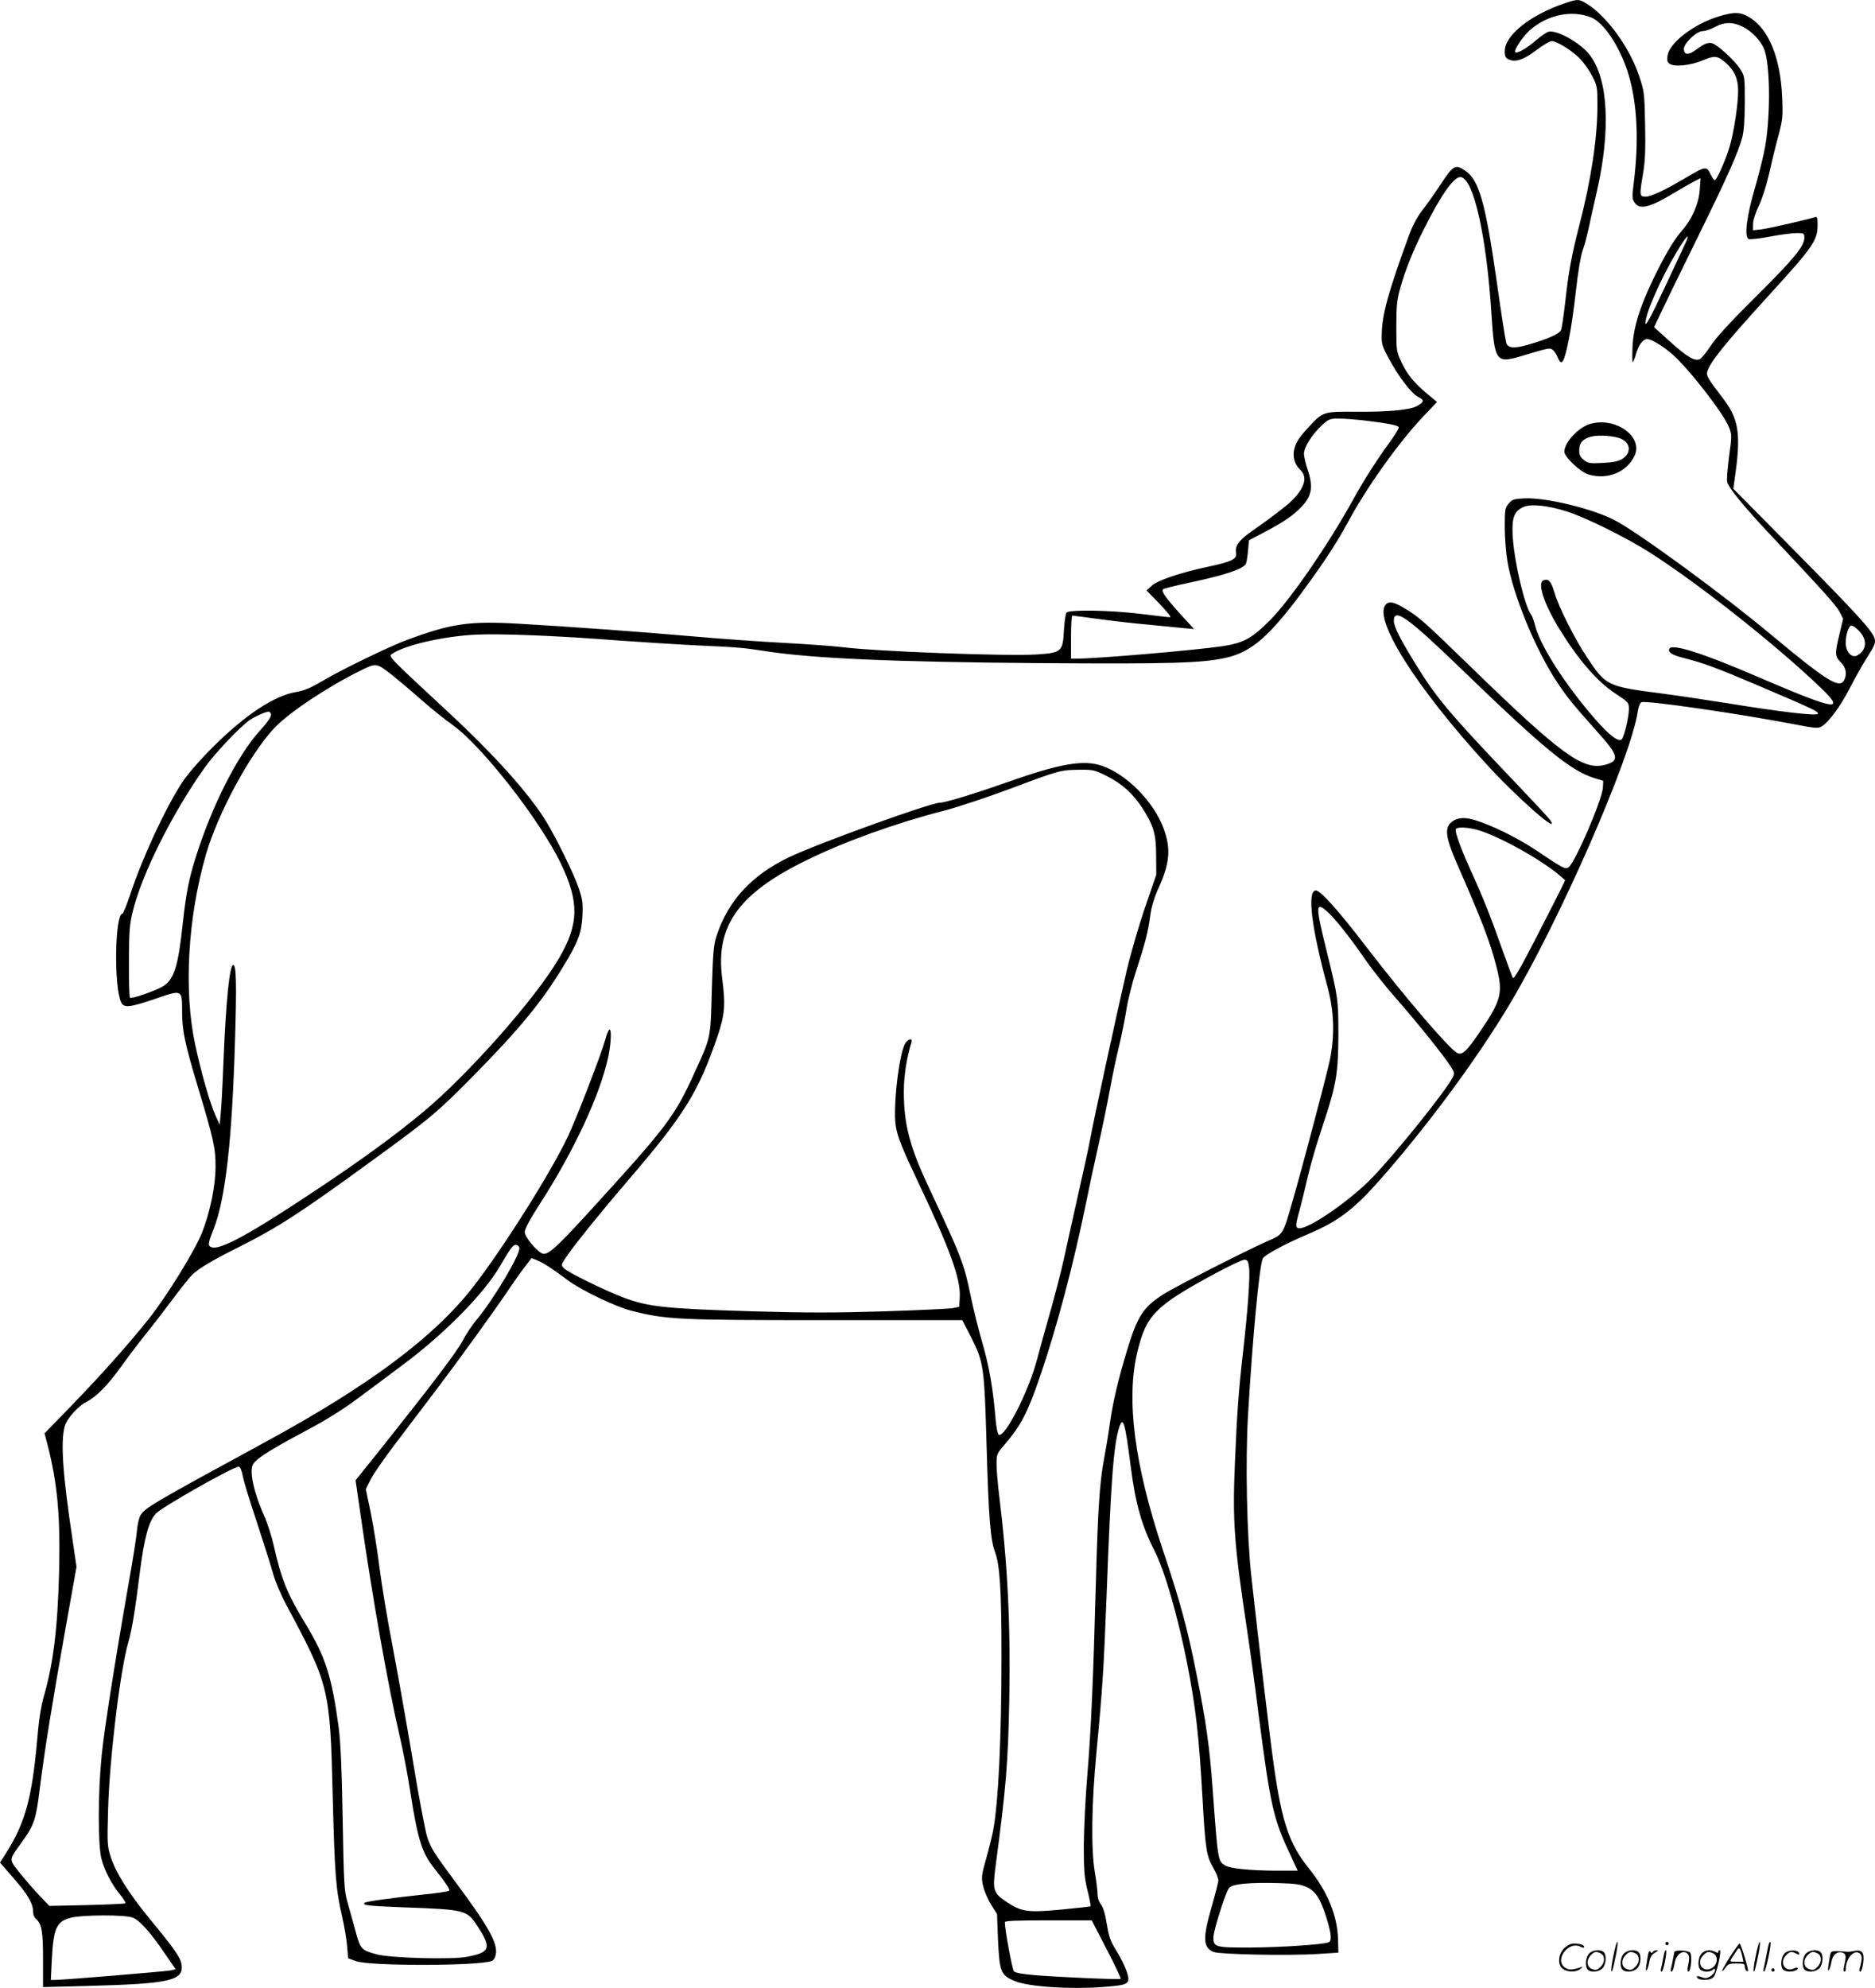 <svg version="1.0" xmlns="http://www.w3.org/2000/svg"
  viewBox="0 0 1132.681 1200.599"
 preserveAspectRatio="xMidYMid meet">
<g transform="translate(0.011,1200.788) scale(0.1,-0.1)"
fill="#000000" stroke="none">
<path d="M9455 11989 c-211 -71 -365 -194 -365 -291 0 -31 5 -41 24 -49 40
-19 91 -2 167 56 40 30 81 55 92 55 31 0 121 -56 170 -105 24 -25 58 -72 75
-106 31 -59 32 -67 32 -180 0 -194 -39 -451 -110 -724 -47 -182 -64 -276 -85
-464 -9 -79 -20 -154 -25 -166 -9 -23 -80 -55 -199 -89 -82 -24 -119 -21 -131
8 -5 14 -32 184 -59 378 -68 473 -106 609 -190 665 -59 40 -71 34 -146 -79
-37 -57 -89 -130 -115 -163 -30 -39 -58 -92 -79 -150 -124 -339 -162 -476
-164 -595 -2 -59 2 -72 43 -148 59 -110 138 -213 178 -232 37 -18 36 -28 -5
-53 -43 -25 -170 -37 -368 -36 -195 2 -202 0 -276 -78 -66 -70 -88 -101 -100
-145 -12 -48 1 -95 36 -128 45 -43 28 -106 -49 -184 -37 -36 -122 -101 -249
-190 -73 -51 -98 -87 -90 -128 7 -36 -27 -53 -170 -83 -164 -35 -303 -81 -340
-115 l-31 -28 79 -81 c43 -45 72 -81 64 -81 -9 0 -87 9 -175 20 -185 23 -436
27 -451 8 -6 -7 -13 -56 -16 -108 -7 -129 -14 -135 -169 -145 -186 -11 -977
19 -1175 45 -40 5 -196 17 -345 25 -150 8 -401 26 -558 40 -335 29 -750 59
-1047 76 -298 17 -404 2 -672 -97 -113 -42 -400 -181 -522 -254 -63 -37 -102
-53 -148 -61 -132 -21 -311 -139 -506 -334 -79 -79 -151 -162 -183 -210 -103
-157 -244 -461 -318 -687 -20 -59 -40 -108 -44 -108 -46 0 -53 -437 -9 -534
17 -37 49 -34 208 20 163 56 161 57 161 -78 0 -113 16 -191 96 -457 93 -308
107 -370 106 -481 0 -110 -32 -270 -81 -395 -41 -106 -215 -388 -322 -522
-128 -160 -286 -337 -468 -525 l-162 -167 16 -60 c62 -241 80 -432 72 -776 -9
-342 -34 -551 -93 -755 -16 -56 -30 -143 -39 -255 -31 -354 -73 -507 -188
-688 l-37 -58 80 -92 c87 -99 120 -156 120 -204 0 -17 7 -37 17 -44 35 -30 43
-74 43 -245 l0 -167 274 7 c492 13 576 32 563 128 -6 43 -40 92 -199 285 -121
148 -198 271 -228 363 -22 68 -23 81 -17 288 8 302 72 836 121 1007 23 78 43
202 70 421 27 213 54 314 98 361 37 40 467 283 500 283 9 0 18 -22 26 -63 7
-34 44 -154 82 -267 37 -113 80 -248 95 -300 15 -57 49 -138 82 -200 263 -491
267 -506 283 -1164 12 -472 19 -559 56 -719 14 -62 28 -144 31 -184 l6 -72 46
-17 c83 -31 742 -30 823 1 10 4 20 21 23 39 13 66 -42 166 -235 426 -140 189
-156 214 -179 282 -11 32 -52 248 -90 480 -39 233 -94 540 -121 682 -28 143
-62 348 -76 455 -13 108 -38 261 -54 341 l-30 144 27 55 c15 31 81 127 147
214 67 88 181 239 255 336 135 178 362 492 441 611 24 36 63 91 87 122 l44 58
37 -15 c37 -16 95 -53 182 -119 80 -60 291 -161 383 -184 214 -54 276 -57
1171 -57 l829 0 49 -95 c81 -158 84 -180 98 -665 12 -426 23 -566 50 -638 30
-78 40 -233 40 -627 0 -506 -19 -890 -51 -1060 -6 -30 -24 -104 -41 -165 -29
-101 -30 -114 -20 -165 7 -30 28 -81 48 -113 l37 -59 6 -157 c9 -194 17 -214
105 -249 82 -33 330 -49 521 -35 169 13 176 17 151 95 -10 29 -37 85 -61 123
-37 59 -46 86 -59 163 -9 60 -22 101 -35 118 -13 16 -21 41 -21 63 0 20 -7 79
-16 131 -24 143 -20 412 10 730 36 374 44 503 61 945 26 694 42 904 76 1012
23 72 36 30 69 -232 29 -227 67 -362 145 -514 61 -121 137 -383 194 -666 54
-274 74 -444 96 -840 17 -298 23 -336 66 -411 16 -28 29 -60 29 -72 0 -11 -18
-82 -40 -158 -56 -194 -53 -249 12 -275 41 -15 449 -23 628 -12 l125 8 -2 81
c-4 143 -63 287 -177 429 -117 145 -162 278 -210 615 -24 165 -89 716 -137
1150 -27 246 -36 691 -20 967 28 477 69 912 90 951 12 22 137 89 276 148 177
75 272 146 431 326 282 320 578 719 776 1048 304 504 742 1503 782 1783 5 29
14 51 22 54 31 12 594 -70 927 -134 123 -24 141 -25 162 -12 44 27 113 121
170 232 32 62 80 147 107 189 41 64 49 83 43 107 -10 45 -99 143 -493 542
l-361 365 15 110 c30 227 14 316 -76 434 -92 120 -103 138 -97 162 15 57 109
173 375 465 265 290 292 329 292 423 0 44 -2 51 -17 46 -59 -18 -276 -67 -320
-73 l-53 -6 0 37 c0 22 14 67 34 109 20 40 46 123 61 187 14 63 39 167 56 230
29 108 30 123 25 240 -10 236 -79 408 -194 481 -55 35 -95 37 -188 8 -149 -45
-295 -156 -310 -234 -5 -31 -3 -41 12 -52 28 -21 126 -11 202 21 71 30 87 28
138 -16 52 -46 74 -96 74 -169 0 -79 -25 -246 -50 -332 -22 -78 -79 -207 -91
-207 -5 0 -17 17 -27 38 -22 47 -31 46 -147 -23 -134 -79 -211 -115 -245 -115
-36 0 -37 8 -14 142 12 72 15 139 12 293 -4 195 -5 203 -38 299 -56 167 -191
352 -309 428 -53 33 -58 33 -136 7z m156 -86 c80 -32 179 -184 228 -349 52
-177 62 -400 30 -653 -10 -80 -10 -94 5 -116 31 -47 94 -31 251 65 35 21 82
48 105 60 l43 22 -5 -70 c-6 -84 -45 -175 -106 -245 -51 -58 -108 -155 -178
-301 -80 -168 -115 -282 -122 -398 -2 -54 -2 -98 1 -98 3 0 13 24 21 53 16 54
41 87 67 87 24 0 91 -40 146 -87 101 -86 316 -363 349 -448 16 -44 16 -52 -1
-175 -9 -71 -15 -140 -11 -154 9 -35 101 -148 257 -314 336 -357 399 -428 421
-468 l22 -43 -22 -93 c-29 -120 -28 -133 8 -170 32 -31 39 -72 20 -109 -29
-52 -105 -4 -444 278 -278 233 -787 606 -936 686 -129 70 -419 141 -549 135
-65 -3 -76 -6 -97 -31 -22 -26 -24 -36 -24 -141 0 -62 7 -155 16 -207 34 -206
171 -537 302 -734 59 -89 91 -128 246 -302 124 -138 131 -170 43 -194 -134
-36 -266 60 -816 595 -280 272 -309 298 -396 350 -64 39 -95 45 -115 21 -74
-89 187 -501 610 -963 182 -200 458 -442 382 -334 -11 15 -125 137 -254 272
-354 372 -433 467 -554 663 -94 152 -134 230 -134 265 0 82 84 22 405 -288
503 -486 662 -616 805 -661 l55 -17 -2 -40 c-3 -71 -164 -445 -206 -481 -20
-16 -33 -9 -198 102 -122 81 -285 160 -388 187 -56 15 -102 6 -131 -25 -33
-35 -23 -96 40 -240 155 -354 201 -474 240 -626 41 -158 29 -204 -103 -397
-78 -115 -105 -139 -135 -123 -50 27 -313 334 -552 645 -164 214 -273 336
-301 336 -54 0 -28 -221 71 -585 40 -150 44 -294 12 -446 -22 -100 -156 -609
-222 -839 -61 -212 -57 -206 -153 -248 -126 -55 -554 -273 -629 -321 -122 -77
-158 -133 -221 -343 -50 -164 -84 -307 -102 -433 -8 -60 -24 -157 -35 -215
-27 -141 -38 -305 -50 -750 -16 -594 -29 -887 -51 -1155 -12 -137 -21 -331
-22 -430 0 -155 3 -193 22 -273 13 -51 21 -95 19 -97 -2 -2 -81 -11 -177 -20
-203 -19 -240 -14 -330 46 -81 54 -86 69 -67 215 64 483 75 615 83 1009 8 453
-10 817 -62 1238 -8 67 -15 149 -15 182 0 58 2 64 45 114 103 120 142 195 218
417 99 287 204 684 277 1044 17 85 51 243 75 350 24 107 56 260 70 340 15 80
39 197 55 260 15 63 35 161 44 217 8 56 35 164 60 240 55 168 72 235 85 335 7
51 24 107 51 166 68 151 74 236 28 359 -59 160 -224 326 -372 376 -112 38
-254 13 -571 -99 -204 -72 -376 -124 -407 -124 -56 0 -742 -248 -913 -330
-224 -108 -364 -259 -435 -470 -19 -57 -23 -97 -30 -330 -8 -298 -5 -283 -102
-495 -123 -272 -164 -326 -651 -859 -198 -216 -243 -254 -275 -237 -39 21
-102 100 -102 128 0 19 32 79 93 173 206 320 363 658 412 888 16 80 20 162 7
162 -5 0 -17 -28 -26 -62 -25 -90 -170 -465 -225 -583 -103 -218 -391 -675
-575 -912 -236 -302 -626 -593 -1251 -933 -686 -373 -736 -402 -759 -448 -7
-15 -16 -54 -19 -88 -2 -33 -23 -166 -46 -295 -91 -521 -152 -911 -167 -1063
-23 -231 -23 -542 -1 -626 20 -73 62 -154 115 -218 19 -23 32 -45 29 -49 -3
-3 -108 -8 -232 -11 l-227 -5 -61 64 c-33 35 -87 97 -119 137 -66 84 -67 73
15 186 73 102 84 133 107 321 29 231 77 528 156 970 l66 370 -22 150 c-62 412
-75 605 -49 699 12 45 79 120 129 146 61 31 127 98 207 208 42 59 111 150 153
202 42 52 115 147 162 210 47 63 100 130 118 148 40 39 120 87 290 172 227
114 365 203 785 509 366 266 404 298 628 525 275 279 414 448 542 661 88 145
108 199 113 300 4 78 1 101 -22 168 -28 85 -133 298 -197 404 -102 167 -313
402 -600 668 -346 321 -353 328 -333 342 73 53 309 108 509 118 143 7 504 -7
855 -35 140 -10 356 -24 480 -30 245 -11 280 -14 415 -35 285 -44 765 -65
1640 -72 810 -6 1002 0 1144 33 152 35 260 129 463 404 124 169 202 287 270
413 114 212 306 481 455 639 l84 88 -58 48 c-82 69 -121 116 -157 192 -30 64
-31 68 -31 215 0 127 4 163 24 235 31 108 75 219 141 351 107 214 186 325 226
317 78 -15 155 -365 184 -832 18 -280 28 -294 176 -250 177 53 177 53 196 37
9 -8 22 -28 28 -44 24 -58 39 -33 69 119 11 53 30 182 41 286 13 112 29 210
40 240 11 28 28 94 39 146 11 52 32 145 46 205 86 373 71 684 -41 830 -55 73
-199 154 -250 141 -12 -3 -46 -27 -76 -52 -56 -49 -114 -82 -124 -71 -11 10
42 91 85 130 106 95 254 127 372 80z m918 -57 c53 -27 106 -82 127 -132 37
-87 41 -390 8 -587 -8 -48 -35 -158 -60 -245 -53 -179 -69 -307 -40 -318 9 -3
67 3 129 15 61 12 133 21 160 21 45 0 47 -1 47 -28 0 -51 -61 -125 -289 -352
-153 -151 -243 -249 -275 -298 -26 -40 -56 -77 -67 -83 -30 -15 -77 12 -183
108 l-94 85 53 111 c29 62 125 258 213 437 177 359 243 509 267 598 10 41 15
108 15 214 0 152 0 155 -28 199 -34 53 -137 147 -170 156 -25 6 -48 -3 -101
-43 -41 -29 -65 -28 -69 4 -5 34 75 112 114 112 16 0 49 11 74 25 58 31 108
31 169 1z m-341 -1293 c-7 -16 -65 -140 -130 -278 -88 -187 -118 -242 -118
-218 0 57 91 265 188 428 51 86 83 123 60 68z m-1958 -1083 c158 -19 220 -31
220 -44 0 -7 -23 -44 -50 -82 -84 -115 -162 -237 -229 -359 -153 -276 -379
-603 -501 -725 -109 -109 -160 -136 -287 -155 -171 -25 -757 -75 -880 -75
l-33 0 0 130 c0 72 3 130 8 130 4 0 70 -9 147 -19 77 -11 214 -27 305 -35 91
-9 191 -19 224 -22 l59 -5 -86 94 c-91 102 -114 135 -100 147 4 4 78 22 163
40 207 44 316 80 336 112 4 7 10 42 13 78 l6 65 95 50 c114 60 173 100 222
152 63 66 72 121 37 226 -12 34 -21 76 -22 93 -1 39 48 118 108 173 41 38 49
41 103 41 31 0 96 -5 142 -10z m1235 -551 c111 -35 354 -155 495 -244 291
-184 767 -560 1035 -817 159 -152 102 -143 -374 61 -331 143 -517 202 -536
172 -12 -21 14 -39 83 -56 128 -33 198 -59 452 -167 345 -147 372 -160 360
-172 -12 -12 -221 12 -540 64 -135 21 -317 49 -405 60 -325 42 -334 46 -446
215 -74 110 -173 306 -198 392 -21 71 -36 88 -67 76 -39 -15 4 -145 97 -295
113 -184 227 -315 332 -385 84 -55 87 -58 87 -98 0 -48 -29 -168 -43 -182 -19
-19 -76 24 -162 123 -179 206 -329 439 -361 562 -8 31 -19 61 -24 67 -41 50
-110 353 -113 500 -2 92 13 127 66 151 45 20 150 9 262 -27z m1763 -719 c54
-53 50 -119 -9 -151 -33 -17 -69 22 -69 76 0 52 18 105 35 105 7 0 27 -13 43
-30z m-8857 -271 c30 -24 104 -86 164 -139 61 -54 149 -125 197 -159 177 -125
526 -571 655 -836 113 -235 111 -368 -11 -576 -142 -242 -546 -699 -821 -928
-167 -139 -367 -285 -645 -470 -398 -265 -577 -363 -631 -346 -25 8 -24 21 11
109 72 183 112 534 130 1151 10 335 7 445 -11 445 -22 0 -44 -213 -59 -580 -5
-140 -13 -284 -17 -320 l-6 -65 -24 53 c-34 74 -87 258 -124 431 -70 326 -45
766 65 1148 72 248 261 599 410 761 88 94 320 249 520 348 101 50 98 50 197
-27z m-736 -229 c9 -14 -10 -44 -67 -107 -131 -145 -284 -444 -381 -748 -45
-140 -62 -225 -82 -405 -28 -266 -52 -343 -117 -387 -40 -26 -194 -80 -203
-71 -4 4 -7 102 -6 218 0 175 4 226 21 296 54 228 241 602 438 878 60 84 202
234 264 281 33 23 97 53 120 55 4 0 10 -4 13 -10z m5051 -379 c92 -46 158
-106 214 -192 69 -107 84 -158 84 -289 l1 -115 -67 -195 c-37 -107 -88 -282
-113 -389 -58 -251 -199 -900 -220 -1016 -9 -49 -43 -205 -75 -345 -31 -140
-70 -311 -84 -379 -15 -68 -50 -203 -77 -300 -28 -97 -66 -234 -85 -306 -50
-191 -195 -474 -231 -452 -6 4 -14 42 -18 85 -16 194 -38 320 -79 464 -25 84
-56 212 -71 283 -42 204 -52 231 -258 670 -112 239 -147 375 -147 568 0 100
16 201 46 300 9 29 -24 20 -40 -11 -37 -73 -72 -384 -55 -493 11 -68 35 -129
150 -372 176 -370 242 -554 237 -658 l-3 -63 -35 -8 c-19 -4 -208 -13 -419
-20 -299 -9 -471 -9 -785 0 -539 16 -639 27 -791 84 -113 43 -338 153 -359
177 -17 19 -17 21 15 68 50 74 199 259 378 468 334 389 419 526 533 857 47
139 52 192 30 363 -39 314 102 509 513 709 228 112 540 224 825 297 85 22 268
83 407 135 293 110 301 112 414 113 82 1 91 -1 165 -38z m2245 -327 c128 -38
379 -178 489 -272 l35 -30 -18 -38 c-10 -22 -80 -158 -154 -303 -99 -192 -138
-260 -144 -249 -5 9 -33 85 -63 169 -67 191 -121 327 -192 481 -62 137 -97
235 -89 249 9 14 75 11 136 -7z m-914 -491 c48 -43 132 -148 226 -284 47 -68
132 -175 187 -237 116 -131 290 -347 331 -411 26 -41 27 -46 14 -71 -43 -83
-335 -447 -480 -599 -128 -135 -380 -311 -444 -311 -27 0 -27 15 0 110 11 41
33 132 49 201 16 70 56 207 89 305 84 250 95 317 96 554 0 209 -2 226 -70 500
-69 279 -69 305 2 243z m-4880 -2029 c12 -32 -150 -307 -258 -437 -27 -32 -65
-89 -84 -126 -35 -67 -187 -267 -492 -650 l-155 -193 32 -222 c70 -490 167
-1035 235 -1326 19 -80 48 -231 64 -337 44 -282 70 -364 140 -453 78 -99 101
-134 94 -141 -5 -5 -78 -16 -163 -24 -179 -19 -340 -41 -348 -49 -14 -15 22
-19 225 -27 387 -14 393 -16 456 -112 88 -134 80 -160 -61 -187 -89 -18 -466
-8 -547 15 -93 25 -98 31 -128 142 -15 54 -36 132 -48 173 -20 69 -22 109 -29
505 -5 304 -13 465 -24 550 -42 310 -80 427 -200 625 -109 178 -147 272 -191
468 -13 59 -40 143 -60 187 -44 98 -75 205 -75 263 0 36 6 49 29 70 36 34 145
98 334 198 88 47 198 116 270 170 67 50 193 143 279 208 252 187 492 431 589
598 59 102 78 128 95 128 8 0 17 -7 21 -16z m4408 -118 c8 -51 -6 -247 -34
-496 -27 -230 -39 -393 -51 -687 -15 -355 -5 -490 74 -1013 14 -91 46 -322 70
-515 71 -544 88 -622 190 -837 l45 -98 -137 0 c-151 1 -271 13 -300 31 -45 28
-44 19 -77 469 -17 240 -41 410 -96 682 -56 284 -98 437 -205 757 -171 513
-222 907 -154 1191 54 227 108 281 475 479 83 44 160 81 172 81 18 0 23 -7 28
-44z m351 -3746 c53 -26 82 -71 118 -188 29 -94 33 -137 11 -145 -33 -13 -284
-30 -466 -31 -218 -1 -229 2 -229 61 0 39 72 269 94 298 18 25 121 35 304 30
101 -3 131 -8 168 -25z m-7093 -184 c42 -17 108 -91 191 -214 l67 -97 -28 -7
c-26 -6 -651 -58 -703 -58 l-23 0 6 123 c10 189 28 230 112 252 69 19 335 20
378 1z m5882 -190 c50 -96 88 -176 85 -179 -6 -6 -357 9 -519 22 -71 6 -118
14 -126 23 -10 10 -55 253 -55 297 0 8 73 11 263 11 l262 0 90 -174z M9601
9446 c-70 -23 -151 -112 -151 -166 0 -32 97 -123 146 -138 115 -34 231 14 278
113 56 117 -120 240 -273 191z m196 -90 c56 -28 56 -88 1 -121 -24 -14 -57
-20 -118 -23 -76 -4 -88 -2 -112 18 -22 17 -28 30 -28 59 0 44 22 69 72 82 48
12 149 4 185 -15z M9746 194 c-10 -47 -15 -88 -12 -91 5 -6 9 7 30 110 7 37
10 67 6 67 -4 0 -15 -39 -24 -86z M10060 270 c0 -5 5 -10 10 -10 6 0 10 5 10
10 0 6 -4 10 -10 10 -5 0 -10 -4 -10 -10z M10606 194 c-10 -47 -15 -88 -12
-91 5 -6 9 7 30 110 7 37 10 67 6 67 -4 0 -15 -39 -24 -86z M10686 269 c-3 -8
-10 -41 -16 -74 -6 -33 -14 -68 -16 -77 -3 -10 -1 -18 3 -18 10 0 46 171 38
178 -2 3 -7 -1 -9 -9z M9449 241 c-38 -38 -41 -101 -7 -125 29 -20 79 -20 104
0 18 14 18 15 1 10 -53 -17 -69 -17 -92 -2 -69 45 21 166 94 126 12 -6 21 -7
21 -1 0 12 -25 21 -62 21 -19 0 -39 -10 -59 -29z M10450 189 c-28 -45 -49 -83
-47 -85 2 -3 12 7 21 21 14 21 24 25 66 25 43 0 50 -3 50 -19 0 -11 5 -23 10
-26 6 -3 10 -3 10 1 0 20 -44 164 -51 164 -4 0 -30 -37 -59 -81z m75 4 l7 -33
-42 0 c-42 0 -42 0 -28 23 8 12 21 32 29 44 15 25 22 18 34 -34z M9600 210
c-22 -22 -27 -79 -8 -98 19 -19 66 -14 88 8 22 22 27 79 8 98 -19 19 -66 14
-88 -8z m71 0 c25 -14 25 -54 -1 -80 -23 -23 -33 -24 -61 -10 -25 14 -25 54 1
80 23 23 33 24 61 10z M9810 210 c-22 -22 -27 -79 -8 -98 19 -19 66 -14 88 8
22 22 27 79 8 98 -19 19 -66 14 -88 -8z m71 0 c25 -14 25 -54 -1 -80 -23 -23
-33 -24 -61 -10 -25 14 -25 54 1 80 23 23 33 24 61 10z M9956 204 c-3 -16 -8
-47 -11 -69 -8 -51 10 -26 19 27 5 27 15 42 34 53 18 10 22 14 10 15 -9 0 -20
-5 -24 -11 -5 -8 -9 -8 -14 1 -5 8 -10 3 -14 -16z M10057 223 c-2 -4 -7 -26
-11 -48 -4 -22 -9 -48 -12 -57 -3 -10 -1 -18 4 -18 4 0 14 28 20 62 11 58 10
81 -1 61z M10115 220 c-1 -3 -5 -23 -9 -45 -4 -22 -9 -48 -12 -57 -3 -10 -1
-18 4 -18 5 0 13 20 17 45 7 53 44 87 74 68 17 -11 19 -28 8 -80 -4 -18 -3
-33 2 -33 16 0 24 99 11 115 -12 14 -87 18 -95 5z M10280 210 c-22 -22 -27
-79 -8 -98 7 -7 24 -12 38 -12 14 0 31 5 38 12 9 9 12 8 12 -5 0 -9 -12 -24
-26 -34 -21 -13 -32 -15 -55 -6 -16 6 -29 8 -29 3 0 -24 81 -27 102 -2 18 19
50 162 37 162 -5 0 -9 -5 -9 -10 0 -7 -6 -7 -19 0 -30 16 -59 12 -81 -10z m71
0 c29 -16 25 -65 -6 -86 -56 -37 -103 28 -55 76 23 23 33 24 61 10z M10781
211 c-23 -23 -28 -80 -9 -99 19 -19 88 -13 88 9 0 5 -11 4 -24 -2 -54 -25 -89
38 -46 81 23 23 33 24 62 9 16 -9 19 -8 16 3 -8 22 -64 22 -87 -1z M10910 210
c-22 -22 -27 -79 -8 -98 19 -19 66 -14 88 8 22 22 27 79 8 98 -19 19 -66 14
-88 -8z m71 0 c25 -14 25 -54 -1 -80 -23 -23 -33 -24 -61 -10 -25 14 -25 54 1
80 23 23 33 24 61 10z M11056 201 c-3 -14 -8 -44 -11 -66 -8 -51 10 -26 19 27
8 41 35 63 66 53 22 -7 24 -21 11 -77 -5 -22 -5 -38 0 -38 5 0 9 6 9 13 0 68
51 125 85 97 15 -13 15 -35 -1 -92 -3 -10 -1 -18 4 -18 6 0 13 23 17 50 9 63
-5 84 -49 76 -17 -4 -35 -6 -41 -6 -101 8 -104 7 -109 -19z M10700 110 c0 -5
5 -10 10 -10 6 0 10 5 10 10 0 6 -4 10 -10 10 -5 0 -10 -4 -10 -10z"/>
</g>
</svg>
